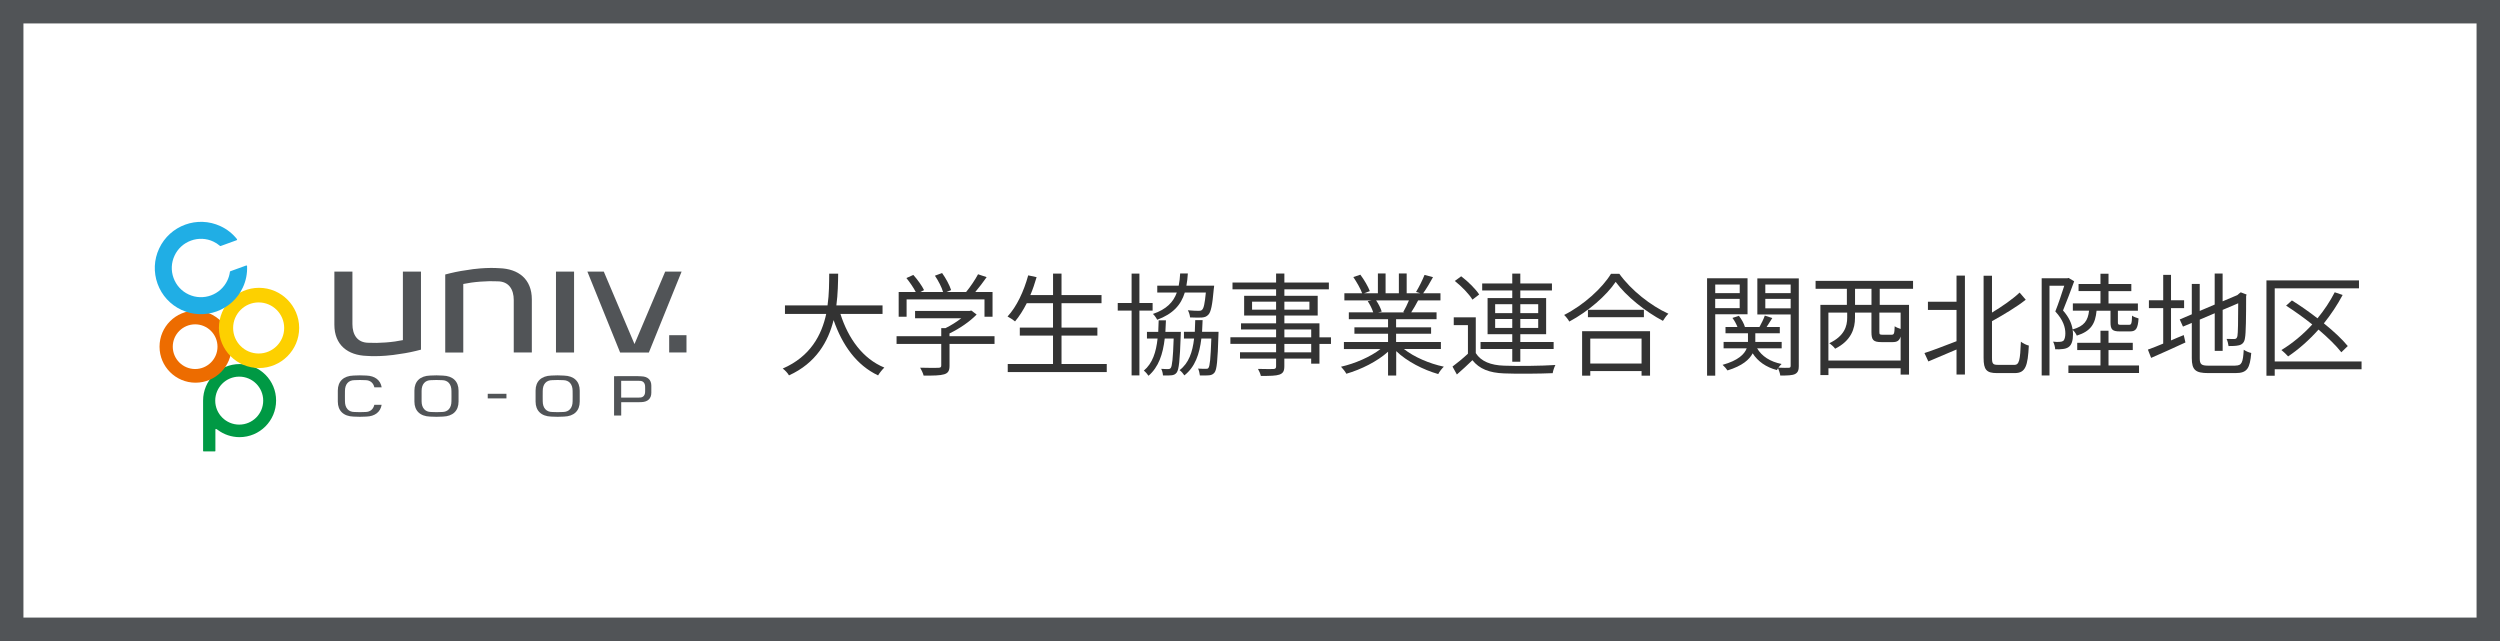 <?xml version="1.0" encoding="utf-8"?>
<!-- Generator: Adobe Illustrator 26.3.1, SVG Export Plug-In . SVG Version: 6.00 Build 0)  -->
<svg version="1.1" xmlns="http://www.w3.org/2000/svg" xmlns:xlink="http://www.w3.org/1999/xlink" x="0px" y="0px" width="640px"
	 height="164.1px" viewBox="0 0 640 164.1" style="enable-background:new 0 0 640 164.1;" xml:space="preserve">
<style type="text/css">
	.st0{fill:#FFFFFF;}
	.st1{fill:#333333;}
	.st2{fill:#515457;}
	.st3{fill:#009944;}
	.st4{fill:#ED6C00;}
	.st5{fill:#FDD000;}
	.st6{fill:#20AEE5;}
</style>
<g id="背景">
	<rect id="Plan_UK" x="0" y="0" class="st0" width="640" height="164.1"/>
</g>
<g id="タイトル">
	<g>
		<path class="st1" d="M215.15,80.37c2,6.29,5.72,11.47,11.24,13.73c-0.52,0.49-1.23,1.37-1.6,2c-5.49-2.6-9.13-7.67-11.39-14.16
			c-1.37,5.49-4.46,10.99-11.42,14.16c-0.31-0.57-1-1.32-1.6-1.75c7.1-3.09,9.96-8.58,11.13-13.99h-10.56v-2.17h10.9
			c0.43-3,0.4-5.87,0.43-8.13h2.29c-0.03,2.29-0.06,5.12-0.46,8.13h11.82v2.17H215.15z"/>
		<path class="st1" d="M254.61,88.04h-11.53v5.58c0,1.26-0.34,1.89-1.37,2.2c-1.03,0.32-2.66,0.34-5.26,0.34
			c-0.14-0.6-0.57-1.49-0.89-2.03c2.17,0.06,4.12,0.06,4.66,0.03c0.6-0.03,0.74-0.17,0.74-0.6v-5.52h-11.44v-1.97h11.44V84h1.09
			c1.4-0.69,2.86-1.6,4.03-2.52h-11.82V79.6h13.96l0.43-0.11l1.37,1.03c-1.77,1.83-4.43,3.63-6.95,4.84v0.71h11.53V88.04z
			 M232.09,81.08h-2.03v-6.32h4.38c-0.54-1.06-1.54-2.52-2.4-3.58l1.77-0.8c1.06,1.17,2.23,2.8,2.75,3.89l-0.97,0.49h5.84
			c-0.34-1.2-1.23-2.92-2.09-4.18l1.83-0.69c0.97,1.34,1.95,3.18,2.32,4.38l-1.23,0.49h5.06c1.09-1.32,2.35-3.2,3.06-4.55l2.2,0.74
			c-0.89,1.29-1.95,2.66-2.92,3.81h4.43v6.32h-2.06v-4.43h-19.94V81.08z"/>
		<path class="st1" d="M283.33,93.19v2.06h-25.35v-2.06h11.59v-7.27h-8.5v-2.06h8.5v-6.24h-6.72c-0.92,1.8-1.92,3.38-3,4.66
			c-0.4-0.34-1.34-0.97-1.92-1.26c2.35-2.52,4.18-6.47,5.29-10.53l2.15,0.46c-0.46,1.57-0.97,3.12-1.6,4.58h5.81v-5.49h2.17v5.49
			h10.24v2.09h-10.24v6.24h9.18v2.06h-9.18v7.27H283.33z"/>
		<path class="st1" d="M291.69,79.51V96.1h-2V79.51h-3.55v-1.95h3.55v-7.52h2v7.52h3.38v1.95H291.69z M302.3,84.95
			c0,0,0,0.57-0.03,0.86c-0.23,6.5-0.46,8.78-1.03,9.56c-0.37,0.49-0.8,0.66-1.4,0.71c-0.49,0.06-1.32,0.06-2.12,0.03
			c-0.03-0.51-0.2-1.26-0.46-1.69c0.8,0.06,1.43,0.06,1.77,0.06c0.31,0,0.52-0.06,0.69-0.29c0.34-0.49,0.57-2.37,0.74-7.52h-2.29
			c-0.46,4.01-1.57,7.3-4.15,9.53c-0.26-0.4-0.8-1.03-1.2-1.32c2.23-1.86,3.15-4.75,3.52-8.21h-2.72v-1.72h2.89
			c0.06-0.95,0.09-1.95,0.11-2.95h1.86c-0.03,1-0.09,2-0.14,2.95H302.3z M303.31,74.88c-0.97,3.18-3,5.46-7.07,6.98
			c-0.2-0.43-0.69-1.14-1.09-1.49c3.49-1.2,5.24-3.03,6.12-5.49h-5.01v-1.75h5.49c0.2-0.97,0.31-2,0.37-3.12h1.97
			c-0.06,1.12-0.2,2.15-0.37,3.12h7.1c0,0-0.03,0.54-0.09,0.83c-0.37,4.21-0.74,5.95-1.4,6.61c-0.46,0.49-0.94,0.66-1.69,0.72
			c-0.63,0.03-1.77,0.03-2.98-0.03c-0.06-0.57-0.26-1.32-0.57-1.83c1.2,0.11,2.32,0.14,2.78,0.14c0.4,0,0.63-0.03,0.86-0.26
			c0.43-0.37,0.69-1.57,0.97-4.43H303.31z M311.95,84.95c0,0,0,0.6-0.03,0.86c-0.2,6.5-0.4,8.78-1,9.56
			c-0.37,0.46-0.8,0.66-1.4,0.71c-0.54,0.06-1.43,0.06-2.35,0.03c-0.06-0.54-0.23-1.29-0.46-1.75c0.86,0.06,1.6,0.06,1.95,0.06
			s0.54,0,0.72-0.26c0.34-0.49,0.54-2.35,0.72-7.5h-2.55c-0.49,4.03-1.6,7.27-4.35,9.44c-0.26-0.4-0.77-1.03-1.23-1.34
			c2.37-1.8,3.32-4.61,3.72-8.1h-2.6v-1.72h2.78c0.06-0.95,0.09-1.95,0.11-2.98h1.89c-0.03,1.03-0.09,2.03-0.14,2.98H311.95z"/>
		<path class="st1" d="M340.73,88.04h-2.95v5.06h-2.12v-1.29h-6.87v1.97c0,1.32-0.4,1.8-1.26,2.12c-0.89,0.31-2.37,0.34-4.75,0.34
			c-0.11-0.54-0.46-1.32-0.74-1.8c1.72,0.06,3.43,0.03,3.92,0.03c0.54-0.03,0.72-0.2,0.72-0.69v-1.97h-9.24v-1.63h9.24v-2.15h-11.7
			v-1.69h11.7v-2h-8.98v-1.57h8.98v-2h-8.18v-5.04h8.18v-1.66h-11.16v-1.75h11.16v-2.29h2.12v2.29h11.39v1.75H328.8v1.66h8.53v5.04
			h-8.53v2h8.98v3.58h2.95V88.04z M326.68,79.28v-2.06h-6.15v2.06H326.68z M328.8,77.22v2.06h6.41v-2.06H328.8z M328.8,86.35h6.87
			v-2h-6.87V86.35z M335.67,88.04h-6.87v2.15h6.87V88.04z"/>
		<path class="st1" d="M359.41,89.35c2.6,2.06,6.55,3.75,10.21,4.52c-0.49,0.46-1.14,1.29-1.43,1.89
			c-3.83-1.09-8.01-3.23-10.76-5.87v6.24h-2.09v-6.09c-2.75,2.49-6.92,4.55-10.67,5.64c-0.29-0.54-0.92-1.34-1.37-1.8
			c3.55-0.8,7.52-2.52,10.1-4.52h-9.36v-1.8h11.3v-2.12h-8.61V83.8h8.61v-2.09h-10.04v-1.75h6.24c-0.26-0.86-0.83-2-1.4-2.86l1-0.2
			h-6.98v-1.83h4.55c-0.4-1.14-1.4-2.86-2.26-4.15l1.8-0.6c0.97,1.29,2,3.06,2.43,4.21l-1.46,0.54h3.52v-5.06h1.97v5.06h3.4v-5.06h2
			v5.06h3.46l-1.06-0.34c0.74-1.2,1.66-3.06,2.17-4.35l2.17,0.57c-0.8,1.46-1.72,3.03-2.52,4.12h4.43v1.83h-5.72
			c-0.57,1.09-1.2,2.2-1.77,3.06h6.49v1.75h-10.36v2.09h8.96v1.63h-8.96v2.12h11.47v1.8H359.41z M352.29,76.91
			c0.63,0.89,1.2,2.09,1.43,2.86l-0.92,0.2h6.72l-0.29-0.09c0.49-0.83,1.06-2,1.46-2.98H352.29z"/>
		<path class="st1" d="M377.81,90.41c1.34,2.12,3.86,3.09,7.21,3.2c3.15,0.14,9.73,0.06,13.16-0.17c-0.26,0.49-0.6,1.46-0.69,2.09
			c-3.21,0.14-9.24,0.2-12.45,0.06c-3.75-0.14-6.32-1.14-8.1-3.38c-1.26,1.23-2.57,2.43-3.98,3.66l-1.12-2.03
			c1.2-0.89,2.66-2.09,3.95-3.29v-7.32h-3.63v-2h5.64V90.41z M376.95,76.71c-0.86-1.43-2.77-3.4-4.52-4.78l1.63-1.2
			c1.75,1.32,3.72,3.26,4.61,4.66L376.95,76.71z M387.14,89.35h-8.12v-1.8h8.12v-2h-6.32v-9.24h6.32v-1.95h-7.7v-1.8h7.7v-2.52h2.06
			v2.52h8.1v1.8h-8.1v1.95h6.61v9.24h-6.61v2h8.53v1.8h-8.53v3.26h-2.06V89.35z M382.76,80.17h4.38v-2.29h-4.38V80.17z
			 M387.14,83.95v-2.29h-4.38v2.29H387.14z M389.2,77.88v2.29h4.58v-2.29H389.2z M393.78,81.66h-4.58v2.29h4.58V81.66z"/>
		<path class="st1" d="M414.55,70.1c3.03,4.21,8.07,8.18,12.56,10.21c-0.51,0.49-1.03,1.23-1.4,1.83c-4.43-2.32-9.44-6.32-12.1-9.98
			c-2.35,3.49-6.98,7.55-11.87,10.16c-0.26-0.49-0.83-1.23-1.32-1.69c4.98-2.52,9.76-6.87,11.99-10.53H414.55z M405.02,84.78h17.39
			v11.39h-2.17v-1.17h-13.13v1.17h-2.09V84.78z M420.84,79.31v1.89h-14.33v-1.89H420.84z M407.11,86.69v6.38h13.13v-6.38H407.11z"/>
		<path class="st1" d="M439.1,80.46v15.71h-2.09V71.24h10.36v9.21H439.1z M439.1,72.84v2.2h6.27v-2.2H439.1z M445.36,78.88v-2.37
			h-6.27v2.37H445.36z M460.5,93.62c0,1.14-0.23,1.77-1,2.15c-0.72,0.34-1.95,0.37-3.75,0.37c-0.06-0.52-0.32-1.34-0.57-1.89
			c-0.11,0.17-0.23,0.34-0.29,0.49c-2.8-0.74-4.89-2.23-6.21-4.29c-0.83,1.6-2.63,3.21-6.44,4.38c-0.26-0.4-0.83-1.06-1.26-1.43
			c4.03-1.12,5.61-2.75,6.18-4.23h-5.92v-1.63h6.24v-0.26v-1.97h-5.75v-1.6h3.06c-0.29-0.74-0.77-1.66-1.29-2.32l1.66-0.54
			c0.69,0.89,1.34,2.06,1.54,2.86h3.72c0.49-0.89,1.09-2.06,1.37-2.92l1.92,0.63c-0.49,0.77-1,1.6-1.46,2.29h3.38v1.6h-6.27v2v0.23
			h6.75v1.63h-6.29c1.2,2.03,3.35,3.43,6.27,4.01c-0.26,0.23-0.57,0.6-0.83,0.94c1.2,0.06,2.32,0.06,2.66,0.03
			c0.37,0,0.49-0.14,0.49-0.54v-13.1h-8.53v-9.24h10.61V93.62z M451.92,72.84v2.2h6.49v-2.2H451.92z M458.41,78.94v-2.43h-6.49v2.43
			H458.41z"/>
		<path class="st1" d="M481.21,73.93v4.12h7.5V95.9h-2.15v-1.63h-18.48v1.75h-2.06V78.05h6.78v-4.12h-8.01V71.9h24.95v2.03H481.21z
			 M486.56,92.3v-6.15c-0.34,1.12-0.94,1.43-2.06,1.43h-2.83c-2.12,0-2.58-0.54-2.58-2.6v-4.95h-4.21v1.34
			c0,2.69-0.94,5.84-5.09,7.9c-0.26-0.43-1.06-1.12-1.49-1.4c3.89-1.86,4.58-4.38,4.58-6.52v-1.32h-4.81V92.3H486.56z M479.1,73.93
			h-4.21v4.12h4.21V73.93z M486.56,80.03h-5.44v4.95c0,0.63,0.09,0.71,0.83,0.71h2.29c0.63,0,0.74-0.26,0.8-2.17
			c0.34,0.26,0.97,0.52,1.52,0.69V80.03z"/>
		<path class="st1" d="M500.87,70.56h2.15v25.32h-2.15v-6.41c-2.58,1.12-5.15,2.2-7.21,3.06l-1-2.15c2.09-0.66,5.15-1.86,8.21-3.03
			v-8.01h-7.32v-2.09h7.32V70.56z M515.63,93.42c1.32,0,1.52-1.23,1.72-5.95c0.52,0.43,1.43,0.86,2.03,1
			c-0.26,5.18-0.83,7.04-3.6,7.04h-4.58c-2.66,0-3.4-0.86-3.4-3.89V70.58h2.15v9.44c2.66-1.6,5.35-3.49,7.07-5.12l1.57,1.83
			c-2.38,1.89-5.64,3.81-8.64,5.49v9.41c0,1.49,0.26,1.77,1.49,1.77H515.63z"/>
		<path class="st1" d="M536.72,79.54c-0.31,3.32-1.43,5.24-5.06,6.38c-0.17-0.46-0.63-1.12-1.06-1.46c0.06,0.37,0.09,0.74,0.09,1.12
			c0,1.54-0.34,2.72-1.12,3.26c-0.4,0.29-0.94,0.46-1.52,0.51c-0.57,0.09-1.26,0.09-1.92,0.06c-0.03-0.54-0.23-1.37-0.54-1.95
			c0.66,0.09,1.2,0.09,1.63,0.06c0.37,0,0.69-0.09,0.94-0.23c0.4-0.31,0.57-1.09,0.57-1.95c0-1.52-0.54-3.43-2.57-5.61
			c0.83-2.06,1.66-4.63,2.29-6.58h-3.78v22.97h-2V71.24h6.55l0.34-0.09l1.43,0.86c-0.86,2.32-1.92,5.21-2.86,7.47
			c1.6,1.8,2.23,3.43,2.46,4.86c3-0.86,3.92-2.26,4.21-4.81h-4.15v-1.86h7.07v-3.15h-5.61V72.7h5.61v-2.63h2.06v2.63h5.84v1.83
			h-5.84v3.15h7.52v1.86h-5.12v2.95c0,0.57,0.06,0.66,0.74,0.66h2.12c0.57,0,0.71-0.26,0.77-2.35c0.37,0.31,1.14,0.57,1.66,0.72
			c-0.17,2.66-0.71,3.32-2.17,3.32h-2.63c-1.95,0-2.38-0.51-2.38-2.35v-2.95H536.72z M547.59,93.56v1.92h-18.08v-1.92h8.21v-3.95
			h-5.95v-1.86h5.95v-3.09h2.06v3.09h6.21v1.86h-6.21v3.95H547.59z"/>
		<path class="st1" d="M555.78,87.15c1.06-0.46,2.15-0.94,3.26-1.37l0.43,1.89c-3.03,1.43-6.27,2.83-8.78,3.95l-0.83-2.12
			c1.06-0.37,2.43-0.92,3.92-1.54v-9.07h-3.66v-2.03h3.66v-6.49h2v6.49h3.35v2.03h-3.35V87.15z M572.25,93.59
			c1.66,0,1.95-0.77,2.15-4.06c0.52,0.37,1.32,0.71,1.92,0.83c-0.34,3.89-1,5.15-4,5.15h-7.01c-3.23,0-4.21-0.77-4.21-3.83v-9.01
			l-2.26,0.94l-0.83-1.83l3.09-1.32v-7.78h2.03v6.92l3.83-1.63v-7.95h2.03v7.12l3.78-1.6l0.46-0.4l0.4-0.31l1.49,0.57l-0.11,0.4
			c0,5.35-0.06,9.61-0.29,10.7c-0.14,1.17-0.72,1.69-1.52,1.89s-1.89,0.2-2.69,0.2c-0.09-0.57-0.26-1.37-0.51-1.83
			c0.69,0.03,1.6,0.03,1.92,0.03c0.43,0,0.71-0.11,0.86-0.74c0.14-0.69,0.2-3.86,0.2-8.41l-3.98,1.69v10.5h-2.03v-9.64l-3.83,1.63
			v9.9c0,1.52,0.37,1.89,2.23,1.89H572.25z"/>
		<path class="st1" d="M604.56,94.53h-22.23v1.66h-2.12v-24.4h23.69v2.03h-21.57v18.71h22.23V94.53z M599.38,90.18
			c-1.34-1.72-3.43-3.75-5.84-5.81c-2.4,2.69-5.06,5.04-7.78,6.87c-0.37-0.43-1.2-1.23-1.72-1.63c2.83-1.72,5.52-3.95,7.9-6.55
			c-2.17-1.75-4.52-3.4-6.7-4.81l1.49-1.34c2.12,1.32,4.41,2.92,6.55,4.58c1.72-2.09,3.21-4.32,4.41-6.67l2.03,0.69
			c-1.37,2.57-3,5.01-4.81,7.27c2.49,2,4.69,4.06,6.12,5.81L599.38,90.18z"/>
	</g>
</g>
<g id="ロゴ">
	<path id="P_00000089543623709854081520000007944262862843630233_" class="st2" d="M163.18,96.29c-0.01,0-5.98,0.01-5.98,0.01
		s0,9.55,0,10.07c0.38,0,1.45,0,1.83,0c0-0.48,0-3.41,0-3.41l4.15,0.01l1.04-0.03c1.61-0.05,2.52-0.92,2.52-2.39v-1.82
		c0-1.47-0.91-2.34-2.51-2.39C164.21,96.33,163.18,96.29,163.18,96.29z M159.02,101.78v-4.29l4.12-0.01l0.7,0.02
		c0.81,0.01,1.31,0.58,1.31,1.49l0.01,0.64c0,0-0.01,0.65-0.01,0.65c0,0.91-0.5,1.48-1.32,1.49l-0.69,0.02L159.02,101.78z"/>
	<path id="O_00000177443992515323527440000007551014752813848511_" class="st2" d="M142.76,96.09l-1.62,0.05
		c-2.56,0.08-4.03,1.48-4.03,3.85v2.81c0,2.36,1.46,3.77,4.02,3.85c0.01,0,1.63,0.05,1.63,0.05l1.62-0.05
		c2.57-0.08,4.03-1.48,4.03-3.85V100c0-2.37-1.46-3.77-4.02-3.85C144.37,96.15,142.76,96.09,142.76,96.09z M142.76,97.28l1.43,0.04
		c1.5,0.01,2.4,1.04,2.4,2.75l0.01,1.32l-0.01,1.33c0,1.71-0.9,2.74-2.41,2.75c0.01,0-1.41,0.04-1.41,0.04s-1.34-0.04-1.41-0.04
		c-1.51-0.01-2.42-1.04-2.42-2.75l-0.01-1.32l0.01-1.33c0-1.72,0.9-2.74,2.42-2.75C141.33,97.32,142.76,97.28,142.76,97.28z"/>
	
		<rect id="_x2D__00000042001139508589459770000002293460735542450335_" x="124.86" y="100.81" class="st2" width="4.79" height="1.18"/>
	<path id="O_00000041276051472008479500000016833511869201247659_" class="st2" d="M111.74,96.09l-1.62,0.05
		c-2.57,0.08-4.03,1.48-4.03,3.85v2.81c0,2.36,1.46,3.77,4.02,3.85c0.01,0,1.63,0.05,1.63,0.05l1.62-0.05
		c2.57-0.08,4.03-1.48,4.03-3.85V100c0-2.37-1.46-3.77-4.02-3.85C113.37,96.15,111.74,96.09,111.74,96.09z M111.74,97.28l1.43,0.04
		c1.5,0.01,2.4,1.04,2.4,2.75l0.01,1.32l-0.01,1.33c0,1.71-0.9,2.74-2.41,2.75c0.01,0-1.41,0.04-1.41,0.04s-1.34-0.04-1.41-0.04
		c-1.51-0.01-2.41-1.04-2.41-2.75l0-1.32l0-1.33c0-1.72,0.9-2.74,2.41-2.75C110.32,97.32,111.74,97.28,111.74,97.28z"/>
	<path id="C_00000013874031128059809250000006157713938254224572_" class="st2" d="M92.12,96.09l-1.61,0.05
		c-2.57,0.08-4.03,1.48-4.03,3.85v2.81c0,2.36,1.46,3.77,4.02,3.85c0.01,0,1.63,0.05,1.63,0.05l1.63-0.05
		c2.22-0.07,3.63-1.17,3.94-3.02c-0.45,0-1.58,0-1.87,0c-0.28,1.16-1.08,1.83-2.28,1.84l-1.41,0.04l-1.43-0.04
		c-1.5-0.01-2.4-1.04-2.4-2.75l-0.01-1.32l0.01-1.33c0-1.72,0.9-2.74,2.42-2.75c-0.01,0,1.41-0.04,1.41-0.04l1.43,0.04
		c1.19,0.01,2,0.69,2.27,1.84c0.29,0,1.42,0,1.87,0c-0.31-1.85-1.72-2.94-3.93-3.02C93.75,96.15,92.12,96.09,92.12,96.09z"/>
	
		<rect id="_x2E__00000073700846474924483170000005391116017198741387_" x="171.31" y="85.81" class="st2" width="4.43" height="4.42"/>
	<polygon id="v_00000047060337227798460710000000404506257128043699_" class="st2" points="170.29,69.53 162.43,88.08 154.57,69.53 
		150.37,69.53 158.75,90.24 166.11,90.24 174.49,69.53 	"/>
	<rect id="i_00000067237861009565814060000008498665118170470541_" x="142.33" y="69.53" class="st2" width="4.63" height="20.71"/>
	<path id="n_00000105400228679787460780000007489902456568619403_" class="st2" d="M118.6,90.24V72.7c1.24-0.26,2.74-0.48,4.37-0.6
		c1.63-0.13,3.15-0.15,4.42-0.08l0,0c2.91,0.02,4.13,2.11,4.13,4.78v0.89l0,0v12.54h4.63V76.65c0-5.22-3.45-7.84-8.31-7.99
		c-1.35-0.1-3.04-0.09-4.87,0.05c-1.29,0.1-2.5,0.26-3.56,0.45c-1.85,0.24-3.71,0.65-5.43,1.11v19.98H118.6z"/>
	<path id="u_00000087372392562357297410000000778789542964090799_" class="st2" d="M103.14,69.53v17.54
		c-1.24,0.26-2.74,0.48-4.37,0.6c-1.63,0.13-3.15,0.15-4.42,0.08l0,0c-2.91-0.02-4.13-2.1-4.13-4.78v-0.89l0,0V69.53H85.6v13.59
		c0,5.22,3.45,7.84,8.31,7.99c1.35,0.1,3.03,0.09,4.86-0.05c1.29-0.1,2.5-0.25,3.57-0.44c1.85-0.24,3.71-0.65,5.43-1.11V69.53
		H103.14z"/>
	<path id="P_00000143595891797601154590000014716219250298325145_" class="st3" d="M61.34,93.2c-5.16,0-9.35,4.19-9.35,9.35v12.89
		c0,0.06,0.05,0.11,0.1,0.11h2.95c0.06,0,0.1-0.05,0.1-0.11v-5.34c0-0.3,0.07-0.47,0.65-0.01h0c1.54,1.14,3.47,1.82,5.53,1.82
		c5.17,0,9.36-4.19,9.36-9.36C70.7,97.39,66.51,93.2,61.34,93.2z M61.24,108.7c-3.39,0-6.14-2.75-6.14-6.14
		c0-3.39,2.75-6.14,6.14-6.14c3.39,0,6.14,2.75,6.14,6.14C67.38,105.95,64.63,108.7,61.24,108.7z"/>
	<path id="O_00000050664504913038654950000013106427493488946319_" class="st4" d="M50.06,79.53c-5.09,0-9.22,4.13-9.22,9.22
		c0,5.08,4.13,9.22,9.22,9.22c5.08,0,9.22-4.13,9.22-9.22C59.28,83.66,55.14,79.53,50.06,79.53z M49.96,94.47
		c-3.16,0-5.73-2.57-5.73-5.72c0-3.16,2.57-5.72,5.73-5.72c3.15,0,5.72,2.57,5.72,5.72C55.69,91.9,53.11,94.47,49.96,94.47z"/>
	<path id="O_00000049193884279957569470000012028321785498406840_" class="st5" d="M66.31,73.68c-5.66,0-10.27,4.61-10.27,10.27
		c0,5.66,4.61,10.27,10.27,10.27c5.67,0,10.28-4.61,10.28-10.27C76.58,78.29,71.97,73.68,66.31,73.68z M66.21,90.5
		c-3.6,0-6.53-2.93-6.53-6.54c0-3.61,2.93-6.54,6.53-6.54c3.61,0,6.54,2.93,6.54,6.54C72.75,87.57,69.82,90.5,66.21,90.5z"/>
	<path id="C_00000062191764115515290920000007342602522881318058_" class="st6" d="M62.16,73.61c0.81-1.73,1.17-3.57,1.09-5.48
		c0-0.05-0.03-0.11-0.08-0.14c-0.04-0.03-0.1-0.04-0.15-0.02l-4.05,1.47c-0.06,0.02-0.11,0.08-0.11,0.14
		c-0.1,0.76-0.31,1.49-0.64,2.19c-1.74,3.73-6.2,5.35-9.93,3.61c-1.81-0.84-3.18-2.34-3.86-4.22c-0.69-1.88-0.59-3.9,0.25-5.71
		c0.84-1.81,2.34-3.18,4.22-3.86c1.87-0.68,3.9-0.6,5.71,0.25c0.6,0.28,1.18,0.65,1.71,1.11c0.05,0.04,0.11,0.05,0.17,0.03l4.1-1.49
		c0.05-0.02,0.09-0.06,0.11-0.12c0.01-0.05,0-0.11-0.03-0.15c-1.15-1.44-2.57-2.56-4.22-3.32c-5.91-2.76-12.95-0.19-15.71,5.72
		c-1.34,2.86-1.47,6.07-0.4,9.04c1.08,2.96,3.25,5.34,6.11,6.67C52.36,82.08,59.41,79.51,62.16,73.61z"/>
</g>
<g id="枠">
	<g id="枠_00000147927346278481249280000017270670206657253253_">
		<path class="st2" d="M634,6v152.1H6V6H634 M640,0H0v164.1h640V0L640,0z"/>
	</g>
</g>
</svg>
